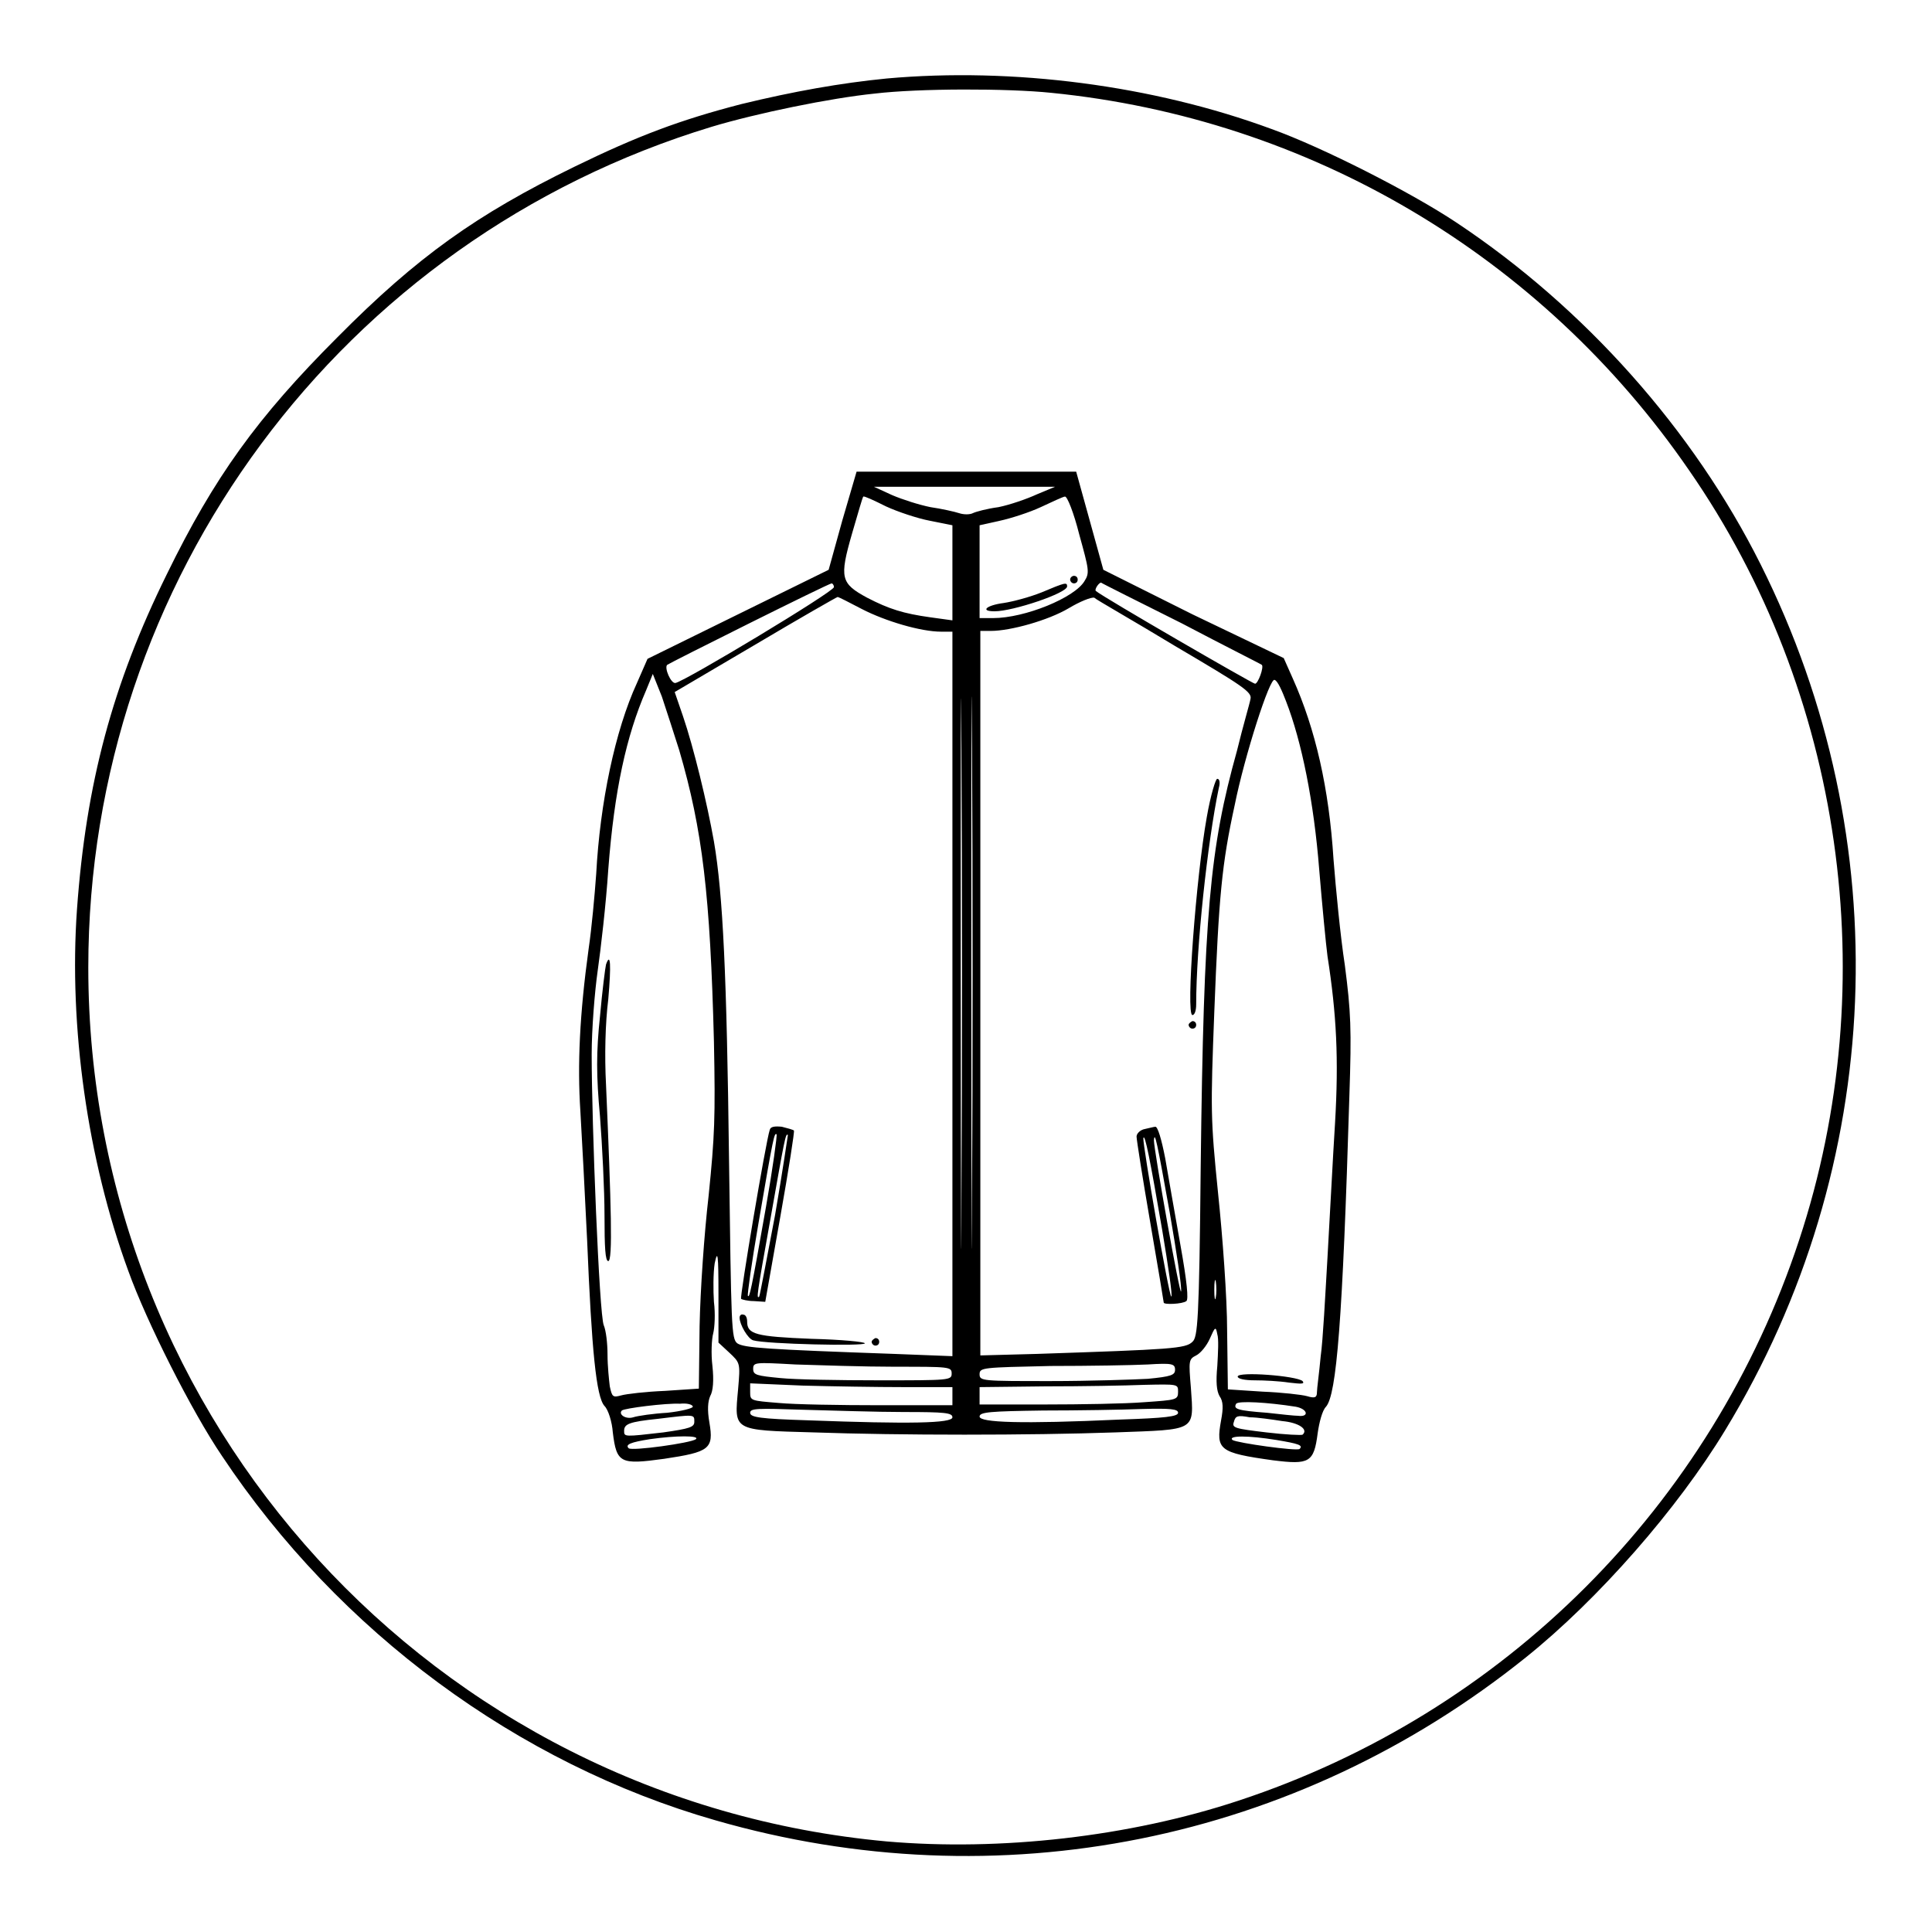 <?xml version="1.0" encoding="utf-8"?>
<!-- Svg Vector Icons : http://www.onlinewebfonts.com/icon -->
<!DOCTYPE svg PUBLIC "-//W3C//DTD SVG 1.1//EN" "http://www.w3.org/Graphics/SVG/1.1/DTD/svg11.dtd">
<svg version="1.1" xmlns="http://www.w3.org/2000/svg" xmlns:xlink="http://www.w3.org/1999/xlink" x="0px" y="0px" viewBox="0 0 256 256" enable-background="new 0 0 256 256" xml:space="preserve">
<g><g><g><path fill="#000000" d="M117.5,10.4c-6.1,0.6-12.3,1.7-19.3,3.4c-8.1,2.1-13.7,4.2-22.1,8.3c-12.9,6.3-20.8,11.9-31.4,22.6C34.1,55.3,28.4,63.2,22.1,76.1c-7.2,14.6-10.7,27.7-11.9,44.4c-1.1,15.5,1.4,33.2,6.8,47.9c2.4,6.7,8.4,18.6,12.4,24.5c15.5,23.3,39.2,40.8,65.4,48.3c37.5,10.8,76.9,2.9,107.4-21.6c9.6-7.7,20.1-19.7,26.4-30.1c21.3-35,23-78.2,4.7-114.7C224.4,57,210,40.8,193,29.5c-6-4-17.8-10-24.5-12.4C152.8,11.3,134.2,8.9,117.5,10.4z M139.3,12.3c34.1,3.4,64.9,21.5,84.5,50c20.4,29.4,25.9,67.8,14.6,102c-11.6,35.2-39.1,62.7-74.3,74.3c-14.5,4.8-31.6,6.7-46.6,5.4c-60-5.5-105.8-55.7-105.8-115.8c0-51.3,33.5-96.5,82.6-111.4c6-1.8,15.7-3.8,21.6-4.4C121.8,11.7,133.5,11.7,139.3,12.3z"/><path fill="#000000" d="M111.6,69l-1.8,6.5l-12,5.9l-12,5.9l-1.4,3.2c-2.9,6.3-4.9,15.9-5.4,25.3c-0.2,2.8-0.6,7.2-1,9.9c-1.2,8.7-1.5,15.4-1.1,21.5c0.2,3.3,0.6,11,0.9,17.2c0.6,14.5,1.2,20.7,2.3,21.9c0.5,0.5,1,2.1,1.1,3.5c0.5,4.1,1,4.3,6.8,3.5c6-0.9,6.6-1.3,6-4.8c-0.3-1.7-0.2-2.8,0.1-3.5c0.4-0.7,0.5-2.1,0.3-4c-0.2-1.6-0.1-3.6,0.1-4.3c0.2-0.8,0.3-2.6,0.1-4.2c-0.1-1.5-0.1-3.8,0.1-5.1c0.4-1.9,0.5-1.2,0.5,4.1l0,6.4l1.4,1.3c1.5,1.4,1.5,1.4,1.2,4.9c-0.5,5.5-0.8,5.4,10,5.7c11.4,0.4,28.6,0.4,40,0c10.8-0.4,10.4-0.1,10-5.9c-0.3-3.6-0.3-3.8,0.7-4.3c0.6-0.3,1.4-1.3,1.8-2.2c0.7-1.6,0.8-1.7,1-0.6c0.2,0.6,0.1,2.4,0,4.2c-0.2,2.1-0.1,3.3,0.3,4c0.5,0.7,0.5,1.6,0.2,3.2c-0.7,3.9-0.3,4.3,6.9,5.3c4.8,0.6,5.4,0.3,5.9-3.6c0.2-1.4,0.6-3,1.1-3.5c1.4-1.6,2.2-11.3,3.1-41.2c0.3-8.9,0.2-11.1-0.6-17.3c-0.6-3.9-1.2-10.2-1.5-14c-0.6-9.5-2.4-17.3-5.4-24l-1.2-2.7L158,81.4l-11.8-5.9l-1.8-6.5l-1.8-6.5h-14.6h-14.5L111.6,69z M137.4,65.5c-1.3,0.6-3.6,1.4-5.1,1.7c-1.5,0.2-3,0.6-3.4,0.8s-1.2,0.2-1.8,0s-2.4-0.6-3.8-0.8c-1.5-0.3-3.7-1-5.1-1.6l-2.4-1.1h12h12L137.4,65.5z M117.4,67.1c1.5,0.7,4.2,1.6,5.8,1.9l3,0.6v6.3v6.3l-2.9-0.4c-3.6-0.5-5.5-1.1-8.4-2.6c-3.5-1.9-3.7-2.6-2-8.5c0.8-2.7,1.4-4.9,1.5-4.9C114.5,65.7,115.8,66.3,117.4,67.1z M143,70.8c1.3,4.7,1.4,5.1,0.7,6.2c-1.3,2.2-7.9,4.9-12.1,4.9h-1.8v-6.2v-6.1l2.7-0.6c1.4-0.3,3.9-1.1,5.4-1.8c1.5-0.7,3-1.4,3.2-1.4C141.4,65.7,142.3,68,143,70.8z M128.8,158.5c0,16.3-0.1,3-0.1-29.6c0-32.6,0-45.9,0.1-29.7C128.9,115.6,128.9,142.3,128.8,158.5z M127.4,158.5c0,16.3-0.1,3.1-0.1-29.4c0-32.5,0-45.8,0.1-29.7C127.5,115.6,127.5,142.2,127.4,158.5z M110.5,77.8c0,0.6-19.6,12.4-21,12.7c-0.6,0.1-1.5-2-1.1-2.4c0.4-0.3,21.4-10.8,21.8-10.8C110.3,77.3,110.5,77.5,110.5,77.8z M156.6,82.6c5.7,3,10.5,5.4,10.6,5.5c0.3,0.3-0.5,2.5-0.9,2.5c-0.3,0-20.2-11.5-21.1-12.3c-0.2-0.2,0.4-1.1,0.7-1.1C146,77.3,150.8,79.7,156.6,82.6z M114.2,80.7c3.1,1.6,7.8,3,10.5,3h1.5v48v48l-7.7-0.3c-16.9-0.6-19.9-0.8-20.8-1.4c-0.8-0.6-0.8-2.2-1.1-24.3c-0.3-24.4-0.8-35.2-2-42.2c-0.9-5.1-2.7-12.5-4.1-16.6l-1.1-3.2l10.7-6.3c5.9-3.5,10.8-6.3,10.9-6.3C111.1,79.1,112.5,79.8,114.2,80.7z M155.7,85.6c9,5.3,10.2,6.1,10,7c-0.1,0.6-1,3.6-1.8,6.9c-3.6,12.9-4.4,21.5-4.8,55c-0.2,20.6-0.4,22.7-1.1,23.3c-0.9,0.9-2.8,1-20.6,1.6l-7.5,0.2v-48v-48h1.4c2.6,0,7.6-1.4,10.3-3c1.5-0.9,3-1.5,3.4-1.4C145.3,79.5,150.1,82.2,155.7,85.6z M90,99.4c3.1,10.6,4.1,19.2,4.6,38.6c0.2,10.1,0.1,12.5-0.7,20.4c-0.6,5.2-1.1,12.5-1.2,17.3l-0.1,8.3l-4.5,0.3c-2.5,0.1-5.1,0.4-5.8,0.6c-1.1,0.3-1.2,0.2-1.5-1.2c-0.1-0.8-0.3-2.7-0.3-4.2c0-1.5-0.2-3.2-0.5-3.9c-0.6-1.4-1.6-26.8-1.6-35.9c0-3.3,0.4-8.3,0.8-11.1c0.4-2.8,1.1-8.8,1.4-13.4c0.8-10.5,2.4-17.7,5-23.7l0.9-2.2l1.2,3C88.3,94.1,89.3,97.2,90,99.4z M170.4,92.9c2.1,5.4,3.7,13.4,4.4,22.3c0.4,4.8,0.9,10,1.1,11.5c1.2,7.7,1.5,13.6,1,22.1c-0.3,4.7-0.7,12.7-1,17.8c-0.3,5.1-0.6,11-0.9,13.1c-0.2,2.2-0.5,4.3-0.5,4.8c0,0.7-0.3,0.8-1.3,0.5c-0.7-0.2-3.4-0.5-5.9-0.6l-4.6-0.3l-0.1-7.8c0-4.3-0.6-12.5-1.2-18.2c-1-9.9-1-11-0.5-24c0.6-15.4,1-19.6,2.7-27.4c1.3-6.5,4.7-17.1,5.3-16.6C169.3,90.2,169.9,91.6,170.4,92.9z M161.1,171.9c-0.1,0.6-0.2,0.1-0.2-1s0.1-1.6,0.2-1.1C161.2,170.5,161.2,171.4,161.1,171.9z M118.6,181.1c7.2,0,7.5,0,7.5,0.9c0,0.9-0.3,0.9-9.6,0.9c-5.3,0-11.2-0.1-13.1-0.3c-3.1-0.3-3.6-0.4-3.6-1.2c0-0.9,0.2-0.9,5.6-0.6C108.5,180.9,114.5,181.1,118.6,181.1z M155.7,181.5c0,0.7-0.5,0.9-3.6,1.2c-1.9,0.1-7.7,0.3-12.9,0.3c-9,0-9.4,0-9.4-0.9c0-0.9,0.4-0.9,9.4-1.1c5.1,0,10.9-0.1,12.9-0.2C155.3,180.6,155.7,180.7,155.7,181.5z M119.8,183.8h6.4v1.2v1.2h-9.6c-5.3,0-11.3-0.1-13.4-0.3c-3.7-0.3-3.8-0.3-3.8-1.4v-1.2l7,0.3C110.2,183.7,116.2,183.8,119.8,183.8z M156.1,184.4c0,1.1-0.2,1.1-4.5,1.4c-2.5,0.2-8.4,0.3-13.1,0.3h-8.7V185v-1.2l8.7-0.1c4.8,0,10.7-0.1,13.1-0.2C156.1,183.4,156.1,183.4,156.1,184.4z M91.8,186.4c0,0.2-1.5,0.6-3.4,0.8c-1.8,0.1-3.9,0.4-4.5,0.6c-1,0.3-2-0.4-1.5-0.9c0.3-0.3,5.9-1,7.7-0.9C91,185.9,91.8,186.1,91.8,186.4z M171.7,186.4c1.6,0.3,1.8,1.4,0.3,1.2c-0.5,0-2.3-0.2-4.1-0.4c-4-0.3-4.5-0.5-4.1-1.2C164.1,185.6,167.9,185.8,171.7,186.4z M119.8,187.1c5.4,0,6.4,0.1,6.4,0.7c0,0.8-5.7,0.9-19.1,0.4c-6.4-0.2-7.7-0.4-7.7-1c0-0.6,1-0.6,7-0.4C110.2,186.9,116.2,187.1,119.8,187.1z M156.1,187.2c0,0.5-1.7,0.7-7.7,0.9c-13.1,0.6-18.6,0.4-18.6-0.4c0-0.6,1.4-0.7,8.4-0.8c4.6,0,10.5-0.1,13.1-0.2C155.1,186.6,156.1,186.7,156.1,187.2z M92,188.4c0,0.7-0.6,0.9-4.1,1.4c-5.2,0.6-5.2,0.6-5.2-0.2c0-0.9,0.6-1.2,4.5-1.6C92.1,187.4,92,187.4,92,188.4z M169.9,188.3c2.2,0.2,3.5,1.1,2.7,1.8c-0.1,0.1-2.3,0-4.8-0.3c-4.2-0.5-4.6-0.6-4.3-1.4c0.2-0.8,0.5-0.9,2.1-0.6C166.6,187.8,168.6,188.1,169.9,188.3z M92.2,190.7c-0.6,0.5-8.5,1.6-8.9,1.2c-0.5-0.5,0.3-0.8,2.8-1.2C89.6,190.2,92.8,190.2,92.2,190.7z M169.1,190.8c3,0.5,3.6,0.7,3.1,1.2c-0.4,0.3-8.3-0.8-8.9-1.2C162.7,190.2,165.4,190.2,169.1,190.8z"/><path fill="#000000" d="M141.8,76.8c0,0.2,0.2,0.5,0.5,0.5c0.3,0,0.5-0.2,0.5-0.5c0-0.3-0.2-0.5-0.5-0.5C142.1,76.3,141.8,76.5,141.8,76.8z"/><path fill="#000000" d="M138,78.5c-1.5,0.6-3.7,1.2-5,1.4c-2.3,0.3-3.2,1.1-1.2,1.1c2.4,0,9.6-2.4,9.6-3.3C141.4,77.1,141.1,77.2,138,78.5z"/><path fill="#000000" d="M102,149.7c-0.5,1.4-4,22.2-3.8,22.4c0.1,0.1,0.9,0.3,1.7,0.3l1.5,0.1l2-11.3c1.1-6.2,1.9-11.3,1.8-11.4c-0.1-0.1-0.8-0.3-1.6-0.5C102.6,149.2,102.1,149.3,102,149.7z M101.5,159.9c-2,11.4-2.2,12.1-2.4,11.8c-0.1-0.1,0.5-4.4,1.4-9.6c2-11.7,2.1-12,2.4-11.8C103,150.4,102.4,154.8,101.5,159.9z M102.7,161c-1.1,5.8-2,10.6-2.1,10.8c-0.4,0.4-0.3-0.3,1.4-9.8c2-11.3,2.1-11.9,2.4-11.6C104.4,150.4,103.7,155.2,102.7,161z"/><path fill="#000000" d="M98,174.6c0,0.9,1.1,2.8,1.8,3c1.7,0.5,14.8,0.8,14.8,0.4c0-0.2-3.1-0.5-7.1-0.6c-7.4-0.3-8.5-0.6-8.5-2.3c0-0.5-0.2-0.9-0.5-0.9C98.2,174.1,98,174.3,98,174.6z"/><path fill="#000000" d="M115.5,177.8c0,0.2,0.2,0.5,0.5,0.5c0.3,0,0.5-0.2,0.5-0.5c0-0.3-0.2-0.5-0.5-0.5C115.8,177.4,115.5,177.6,115.5,177.8z"/><path fill="#000000" d="M159.9,108.3c-1.4,7.8-2.8,26.2-1.9,26.2c0.3,0,0.5-0.6,0.5-1.4c0-7.6,1.5-21.5,3-28.7c0.2-0.7,0.1-1.2-0.2-1.2C161.1,103.1,160.4,105.4,159.9,108.3z"/><path fill="#000000" d="M157.5,135.8c0,0.2,0.2,0.5,0.5,0.5c0.3,0,0.5-0.2,0.5-0.5c0-0.3-0.2-0.5-0.5-0.5C157.8,135.4,157.5,135.6,157.5,135.8z"/><path fill="#000000" d="M151.7,149.6c-0.6,0.1-1.1,0.6-1.1,1c0,0.4,0.8,5.5,1.8,11.3c1,5.8,1.8,10.6,1.8,10.7c0,0.3,2.5,0.2,3-0.2c0.3-0.2,0.1-2.5-0.8-7.5c-0.7-3.9-1.6-9.1-2-11.4c-0.5-2.6-1-4.2-1.3-4.2C152.9,149.3,152.2,149.5,151.7,149.6z M154,163c0.8,4.8,1.4,8.8,1.2,8.8c-0.3,0-3.8-20.1-3.7-21C151.7,150.1,152.4,153.7,154,163z M155,160.7c0.9,5.2,1.6,9.8,1.5,10.4c-0.1,1-3.6-18.7-3.6-20C153,149.8,153.3,151.2,155,160.7z"/><path fill="#000000" d="M80.3,127.8c-0.1,0.4-0.5,3.5-0.8,6.9c-0.5,4.7-0.5,7.8,0,13.2c0.3,3.9,0.6,9.8,0.6,13.1c0,4.3,0.1,6.1,0.5,6.1c0.6,0,0.4-7.2-0.3-23.4c-0.2-3.8-0.1-8.1,0.3-11.3C81,127.8,80.9,126.1,80.3,127.8z"/><path fill="#000000" d="M164,182.4c0,0.3,0.9,0.5,2.3,0.5c1.2,0,3.2,0.1,4.5,0.3c1.7,0.2,2.1,0.2,1.8-0.2C171.8,182.3,164,181.7,164,182.4z"/></g></g></g>
</svg>